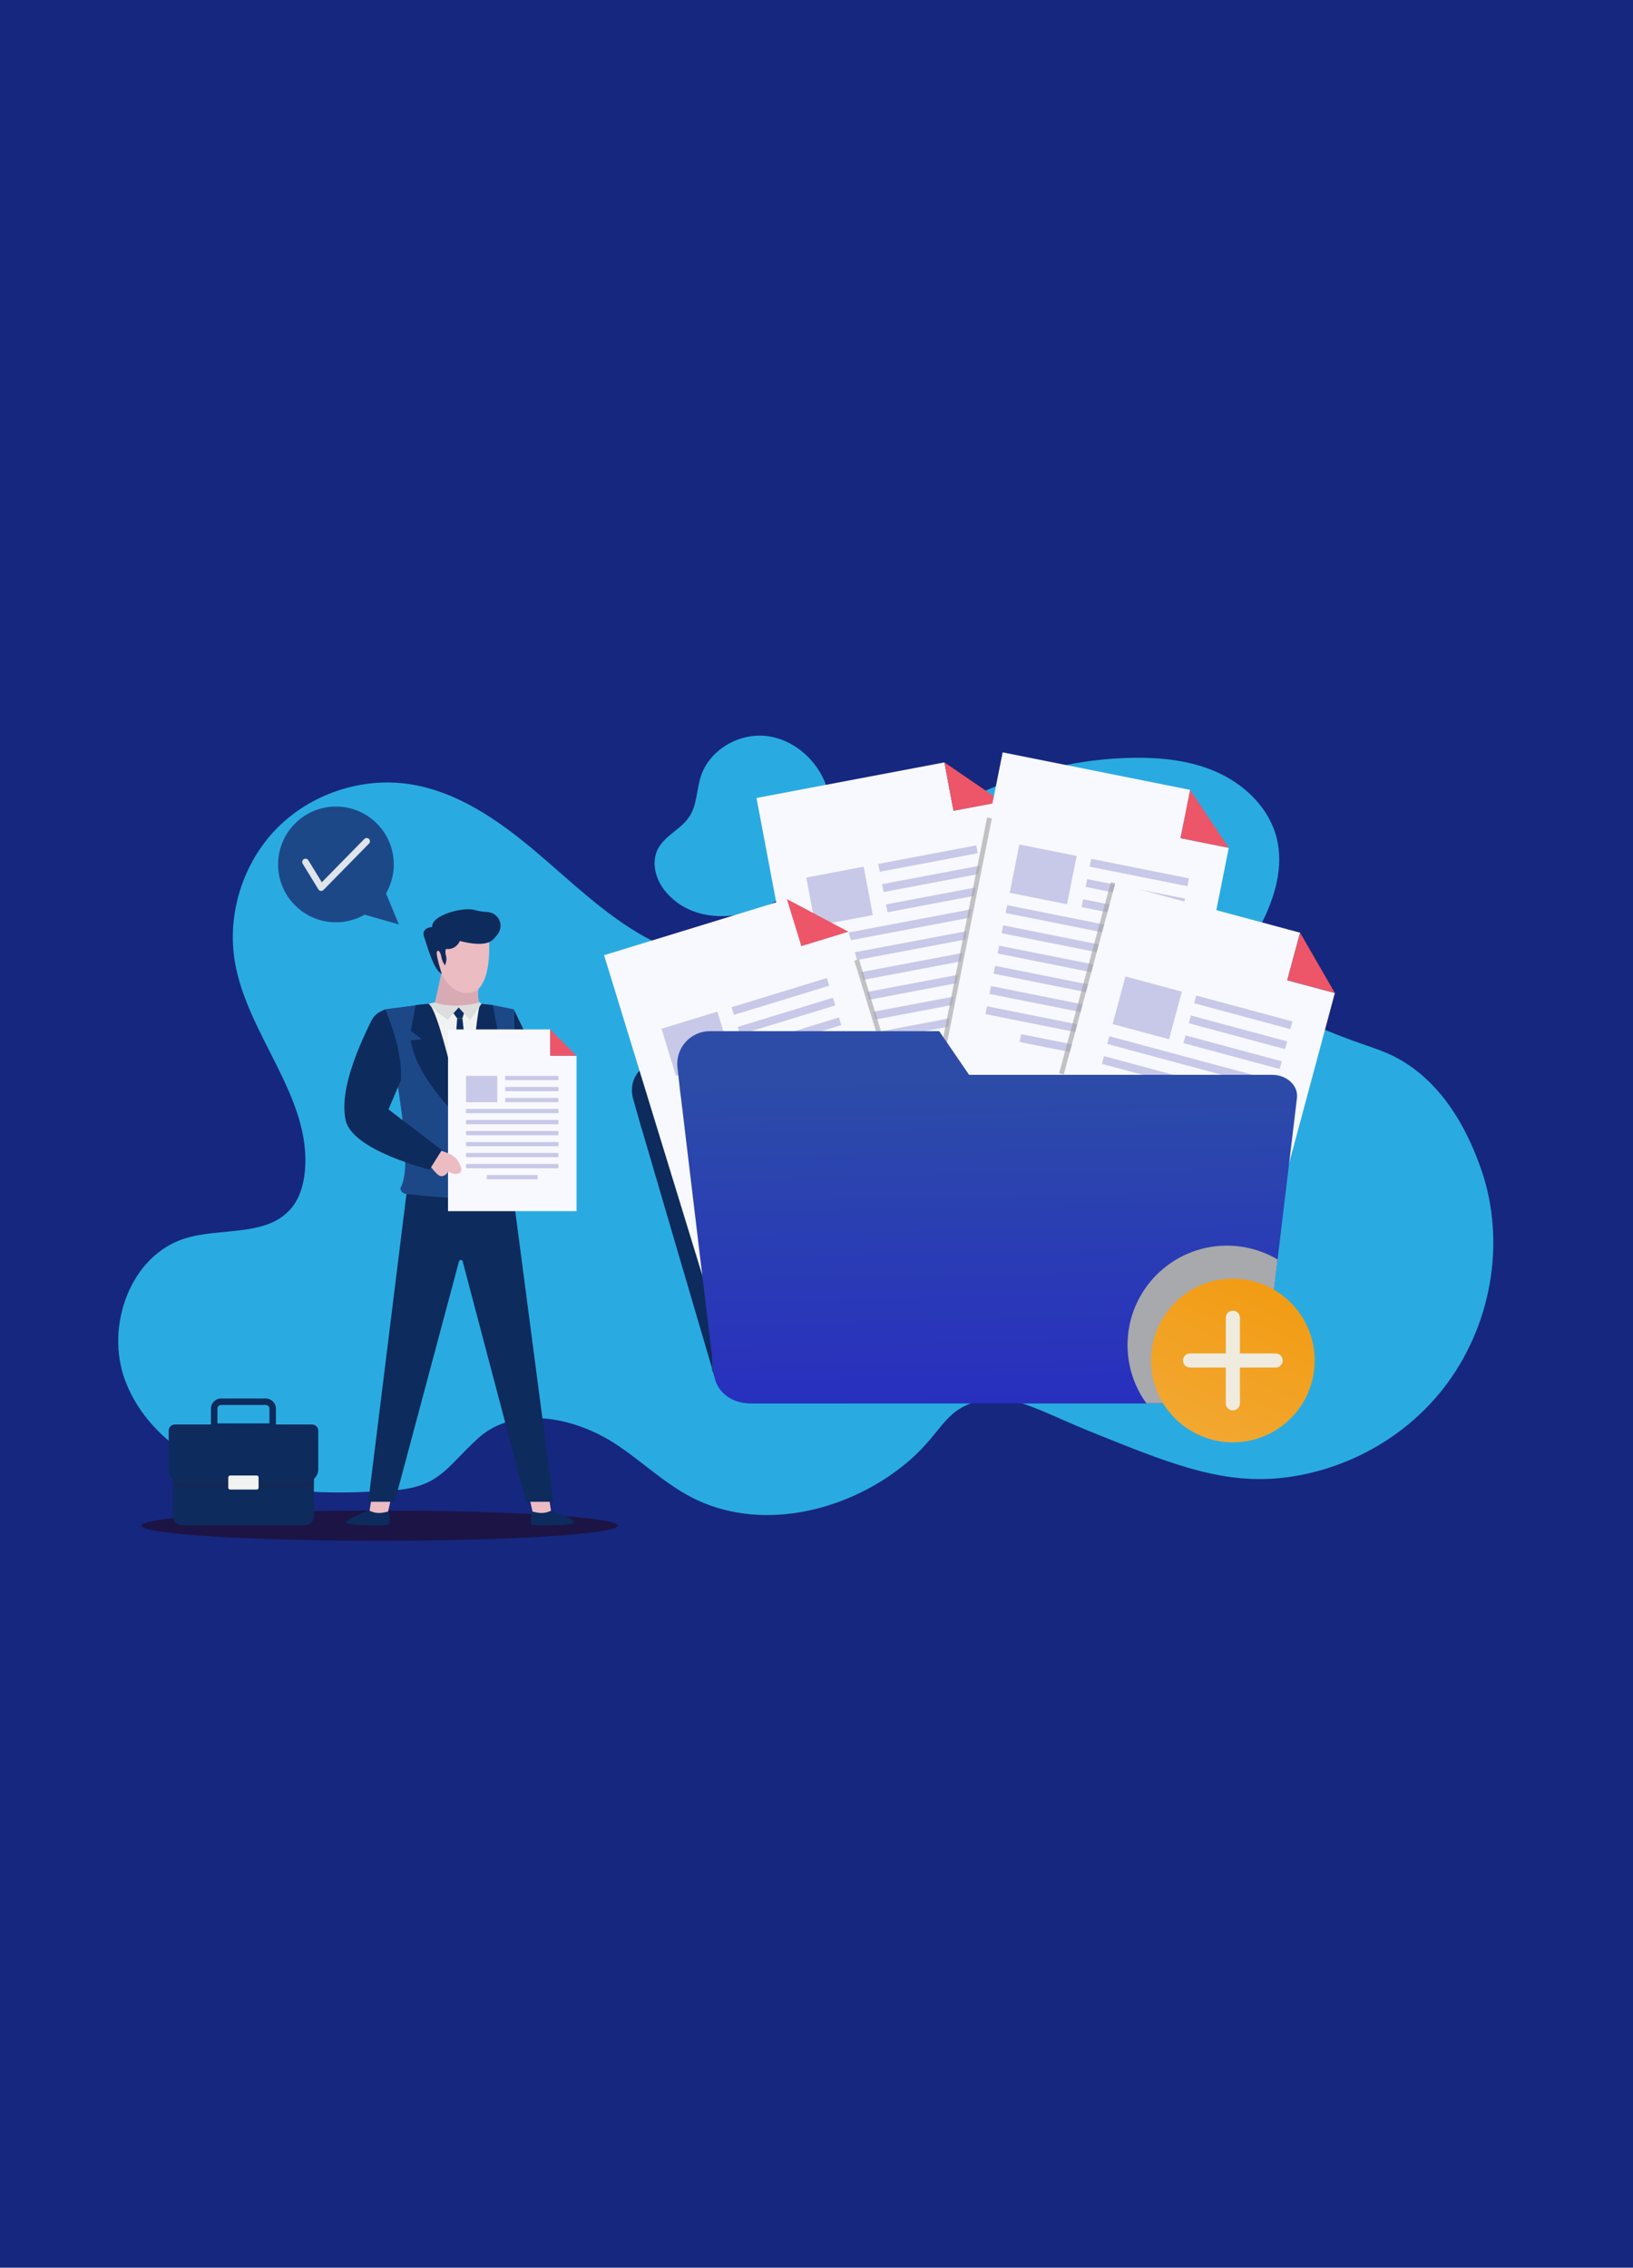 <svg xml:space="preserve" style="enable-background:new 0 0 2800 3887;" viewBox="0 0 2800 3887" y="0px" x="0px" xmlns:xlink="http://www.w3.org/1999/xlink" xmlns="http://www.w3.org/2000/svg" id="Layer_1" version="1.1">
<style type="text/css">
	.st0{fill:#16277F;}
	.st1{fill:#29ABE2;}
	.st2{fill:#1B1445;}
	.st3{fill:#0D2B5C;}
	.st4{fill:#253F8C;}
	.st5{fill:#F8F8FF;}
	.st6{fill:#ED5668;}
	.st7{fill:#C8C8E8;}
	.st8{opacity:0.6;}
	.st9{fill:#9E9E9E;}
	.st10{opacity:0.6;fill:#9E9E9E;}
	.st11{fill:url(#SVGID_1_);}
	.st12{fill:#A7A9AC;}
	.st13{fill:url(#SVGID_00000073713455421913287020000000002246971272745401_);}
	.st14{fill:#EFEBDF;}
	.st15{fill:#ECBCC3;}
	.st16{fill:#1D4887;}
	.st17{fill:#F1F2F2;}
	.st18{fill:#0D2E5E;}
	.st19{fill:#D8ABB4;}
	.st20{fill:#DDDDDD;}
	.st21{opacity:0.4;fill:#19274C;}
	.st22{fill:#F2F2F2;}
	.st23{fill:#DFE3EA;}
</style>
<g>
	<rect height="3887" width="2800" class="st0"></rect>
	<g>
		<path d="M1399,1482.9c25-40,33.5-91.2,17.9-135.8c-15.6-44.6-56.5-80.5-103.5-85.6c-47-5.1-96.7,23.9-111.5,68.7
			c-7.6,23-6.6,49.3-19.9,69.6c-14,21.5-41.5,32-53.6,54.7c-12.6,23.7-4.1,54.2,13.4,74.5C1210.4,1608.9,1349.7,1561.7,1399,1482.9z" class="st1"></path>
		<ellipse ry="25.9" rx="408.4" cy="2615.1" cx="650.8" class="st2"></ellipse>
		<path d="M435.8,2542.6c-95.5-23.6-187.4-84.8-221.5-177.1c-34.1-92.3,9.1-213.6,103.1-242.8
			c61.5-19.1,140.1-2.2,181.7-51.3c14.8-17.5,21.4-40.6,23.6-63.4c12.2-127.2-98.8-233.5-120-359.5c-13.7-81.5,13.6-168.9,71.4-228
			c57.7-59.1,144.4-88.5,226.2-76.7c80.8,11.7,151.5,59.9,214.1,112.4c62.6,52.5,121.2,111.1,192.7,150.5
			c71.6,39.4,161.1,57,234.9,22.1c57.9-27.4,97.1-81.9,141.2-128.4c117.4-123.6,285.3-197.8,455.8-201.4
			c51.5-1.1,104.2,4.3,150.8,26c46.7,21.7,86.8,61.6,99.3,111.6c12.3,49.2-3.1,101.3-26.1,146.5c-15.8,30.9-35.8,64.6-26.3,98
			c7.2,25.3,31.4,39.5,98.3,68.6c96.6,42.1,121.4,44.1,154.7,60.8c94.2,47.1,133.3,149.5,145.9,182.5c47.7,124.9,25.3,270.3-54,378
			c-77.9,105.7-197.7,157.4-300.3,163.6c-96.7,5.8-182-28.5-306.6-78.7c-97.3-39.2-139.9-69.9-199.7-53.6
			c-60.2,16.4-59.7,57.5-128.1,111.4c-101.1,79.7-247.4,112.1-361.6,52.6c-46.5-24.2-84.7-61.4-128.4-90.3
			c-71.3-47.2-174.7-68.1-237.7-10.2c-55.7,51.1-65.9,83.6-147.3,89C593.1,2559.9,513,2561.7,435.8,2542.6z" class="st1"></path>
		<g>
			<g>
				<path d="M2192.1,1937.1l-49.4,259.9l-32.2,169.3c-1,5.2-3.1,10.1-6.2,14.6c-9.9,14.6-29.5,24.4-51.4,24.4h-764.2
					c-21.9,0-42.6-9.8-54-24.4c-3.5-4.5-6.1-9.4-7.7-14.6l-46-156.6l-10.7-36.3l-69.3-236.3c-0.2-0.8-0.4-1.6-0.6-2.4h-0.3
					l-14.3-50.4c-9.7-34,12.7-64.2,48-64.2h416.3l58.8,77h541.5C2176.9,1897.1,2196.2,1915.8,2192.1,1937.1z" class="st3"></path>
				<path d="M2123.4,1590.3h-350.8c-9.8,0-18.8,5.1-24,13.4l-37.1,60.3h-453.6c-20.4,0-37,16.5-37,37v648
					c9.8,20.1,30.4,33.7,54,33.7h822.5c23.6,0,44.2-13.6,54-33.7V1664v0v-45.6C2151.5,1602.9,2138.9,1590.3,2123.4,1590.3z" class="st4"></path>
				<g>
					<polygon points="1717.9,1374.1 1810.6,1864.1 1405.5,1940.7 1297.1,1367.8 1619.3,1306.8 1635,1389.8" class="st5"></polygon>
					<polygon points="1717.9,1374.1 1635,1389.8 1619.3,1306.8" class="st6"></polygon>
					<g>
						
							<rect height="13.7" width="170.8" class="st7" transform="matrix(0.983 -0.186 0.186 0.983 -245.78 321.334)" y="1464.3" x="1505"></rect>
						
							<rect height="13.7" width="170.8" class="st7" transform="matrix(0.983 -0.186 0.186 0.983 -252.12 323.16)" y="1499" x="1511.6"></rect>
						
							<rect height="13.7" width="170.8" class="st7" transform="matrix(0.983 -0.186 0.186 0.983 -258.462 324.988)" y="1533.7" x="1518.2"></rect>
						
							<rect height="13.7" width="296.5" class="st7" transform="matrix(0.983 -0.186 0.186 0.983 -268.051 315.541)" y="1580.1" x="1400.2"></rect>
						
							<rect height="13.7" width="296.5" class="st7" transform="matrix(0.983 -0.186 0.186 0.983 -274.393 317.368)" y="1614.8" x="1406.7"></rect>
						
							<rect height="13.7" width="296.5" class="st7" transform="matrix(0.983 -0.186 0.186 0.983 -280.734 319.195)" y="1649.6" x="1413.3"></rect>
						
							<rect height="13.7" width="296.5" class="st7" transform="matrix(0.983 -0.186 0.186 0.983 -287.076 321.022)" y="1684.3" x="1419.9"></rect>
						
							<rect height="13.7" width="296.5" class="st7" transform="matrix(0.983 -0.186 0.186 0.983 -293.418 322.849)" y="1719" x="1426.4"></rect>
						
							<rect height="13.7" width="296.5" class="st7" transform="matrix(0.983 -0.186 0.186 0.983 -299.758 324.675)" y="1753.7" x="1433"></rect>
						
							<rect height="13.7" width="163" class="st7" transform="matrix(0.983 -0.186 0.186 0.983 -306.1 326.503)" y="1788.5" x="1506.3"></rect>
						
							<rect height="84.4" width="100.1" class="st7" transform="matrix(0.983 -0.186 0.186 0.983 -260.444 294.272)" y="1493.6" x="1388.7"></rect>
					</g>
				</g>
				<g>
					<polygon points="1454.7,1597 1601,2073.8 1206.9,2194.8 1035.8,1637.3 1349.2,1541.1 1374,1621.8" class="st5"></polygon>
					<polygon points="1454.7,1597 1374,1621.8 1349.2,1541.1" class="st6"></polygon>
					<g>
						
							<rect height="13.7" width="170.8" class="st7" transform="matrix(0.956 -0.293 0.293 0.956 -442.037 467.854)" y="1700.7" x="1253.3"></rect>
						
							<rect height="13.7" width="170.8" class="st7" transform="matrix(0.956 -0.293 0.293 0.956 -451.492 472.382)" y="1734.5" x="1263.7"></rect>
						
							<rect height="13.7" width="170.8" class="st7" transform="matrix(0.956 -0.293 0.293 0.956 -460.948 476.91)" y="1768.3" x="1274.1"></rect>
						
							<rect height="13.7" width="296.5" class="st7" transform="matrix(0.956 -0.293 0.293 0.956 -478.452 464.629)" y="1820.5" x="1161.5"></rect>
						
							<rect height="13.7" width="296.5" class="st7" transform="matrix(0.956 -0.293 0.293 0.956 -487.908 469.157)" y="1854.3" x="1171.9"></rect>
						
							<rect height="13.7" width="296.5" class="st7" transform="matrix(0.956 -0.293 0.293 0.956 -497.363 473.684)" y="1888.1" x="1182.3"></rect>
						
							<rect height="13.7" width="296.5" class="st7" transform="matrix(0.956 -0.293 0.293 0.956 -506.818 478.212)" y="1921.9" x="1192.6"></rect>
						
							<rect height="13.7" width="296.5" class="st7" transform="matrix(0.956 -0.293 0.293 0.956 -516.274 482.74)" y="1955.7" x="1203"></rect>
						
							<rect height="13.7" width="296.5" class="st7" transform="matrix(0.956 -0.293 0.293 0.956 -525.729 487.268)" y="1989.5" x="1213.4"></rect>
						
							<rect height="13.7" width="163" class="st7" transform="matrix(0.956 -0.293 0.293 0.956 -535.184 491.795)" y="2023.2" x="1290.5"></rect>
						
							<rect height="84.4" width="100.1" class="st7" transform="matrix(0.956 -0.293 0.293 0.956 -472.119 429.308)" y="1746.4" x="1145.1"></rect>
					</g>
				</g>
				<g>
					<polygon points="2106.9,1453.3 2009.1,1942.3 1604.8,1861.4 1719.2,1289.6 2040.7,1353.9 2024.1,1436.7" class="st5"></polygon>
					<polygon points="2106.9,1453.3 2024.1,1436.7 2040.7,1353.9" class="st6"></polygon>
					<g>
						
							<rect height="13.7" width="170.8" class="st7" transform="matrix(0.981 0.196 -0.196 0.981 331.407 -354.035)" y="1488.5" x="1866.9"></rect>
						
							<rect height="13.7" width="170.8" class="st7" transform="matrix(0.981 0.196 -0.196 0.981 338.071 -351.999)" y="1523.2" x="1860"></rect>
						
							<rect height="13.7" width="170.8" class="st7" transform="matrix(0.981 0.196 -0.196 0.981 344.738 -349.966)" y="1557.8" x="1853"></rect>
						
							<rect height="13.7" width="296.5" class="st7" transform="matrix(0.981 0.196 -0.196 0.981 347.786 -336.081)" y="1580.2" x="1721.7"></rect>
						
							<rect height="13.7" width="296.5" class="st7" transform="matrix(0.981 0.196 -0.196 0.981 354.451 -334.046)" y="1614.8" x="1714.7"></rect>
						
							<rect height="13.7" width="296.5" class="st7" transform="matrix(0.981 0.196 -0.196 0.981 361.116 -332.012)" y="1649.5" x="1707.8"></rect>
						
							<rect height="13.7" width="296.5" class="st7" transform="matrix(0.981 0.196 -0.196 0.981 367.781 -329.977)" y="1684.1" x="1700.9"></rect>
						
							<rect height="13.7" width="296.5" class="st7" transform="matrix(0.981 0.196 -0.196 0.981 374.447 -327.943)" y="1718.8" x="1693.9"></rect>
						
							<rect height="13.7" width="296.5" class="st7" transform="matrix(0.981 0.196 -0.196 0.981 381.113 -325.908)" y="1753.4" x="1687"></rect>
						
							<rect height="13.7" width="163" class="st7" transform="matrix(0.981 0.196 -0.196 0.981 387.779 -323.874)" y="1788.1" x="1746.8"></rect>
						
							<rect height="84.4" width="100.1" class="st7" transform="matrix(0.981 0.196 -0.196 0.981 328.804 -321.636)" y="1456.3" x="1737.5"></rect>
					</g>
				</g>
				<g class="st8">
					
						<rect height="8.3" width="447.5" class="st9" transform="matrix(0.196 -0.981 0.981 0.196 -262.946 2924.578)" y="1618.5" x="1428.8"></rect>
				</g>
				<g class="st8">
					
						<rect height="219.1" width="8.3" class="st9" transform="matrix(0.956 -0.293 0.293 0.956 -447.195 517.465)" y="1640.1" x="1497.4"></rect>
				</g>
				<polygon points="1824,1841.8 1816,1839.6 1904.7,1512.1 1912.7,1514.2" class="st10"></polygon>
				<g>
					<polygon points="2288.8,1702.1 2159.3,2183.7 1761.1,2076.6 1912.5,1513.5 2229.2,1598.7 2207.2,1680.2" class="st5"></polygon>
					<polygon points="2288.8,1702.1 2207.2,1680.2 2229.2,1598.7" class="st6"></polygon>
					<g>
						
							<rect height="13.7" width="170.8" class="st7" transform="matrix(0.966 0.26 -0.26 0.966 523.452 -494.087)" y="1727.2" x="2046.3"></rect>
						
							<rect height="13.7" width="170.8" class="st7" transform="matrix(0.966 0.26 -0.26 0.966 532.001 -490.534)" y="1761.4" x="2037.2"></rect>
						
							<rect height="13.7" width="170.8" class="st7" transform="matrix(0.966 0.26 -0.26 0.966 540.548 -486.979)" y="1795.5" x="2028"></rect>
						
							<rect height="13.7" width="296.5" class="st7" transform="matrix(0.966 0.26 -0.26 0.966 542.778 -468.229)" y="1813.3" x="1895.3"></rect>
						
							<rect height="13.7" width="296.5" class="st7" transform="matrix(0.966 0.26 -0.26 0.966 551.325 -464.675)" y="1847.4" x="1886.1"></rect>
						
							<rect height="13.7" width="296.5" class="st7" transform="matrix(0.966 0.26 -0.26 0.966 559.873 -461.121)" y="1881.6" x="1876.9"></rect>
						
							<rect height="13.7" width="296.5" class="st7" transform="matrix(0.966 0.26 -0.26 0.966 568.421 -457.567)" y="1915.7" x="1867.8"></rect>
						
							<rect height="13.7" width="296.5" class="st7" transform="matrix(0.966 0.26 -0.26 0.966 576.968 -454.013)" y="1949.8" x="1858.6"></rect>
						
							<rect height="13.7" width="296.5" class="st7" transform="matrix(0.966 0.26 -0.26 0.966 585.517 -450.459)" y="1984" x="1849.4"></rect>
						
							<rect height="13.7" width="163" class="st7" transform="matrix(0.966 0.26 -0.26 0.966 594.065 -446.905)" y="2018.1" x="1907"></rect>
						
							<rect height="84.4" width="100.1" class="st7" transform="matrix(0.966 0.26 -0.26 0.966 515.809 -451.593)" y="1684.2" x="1917"></rect>
					</g>
				</g>
				<linearGradient y2="1848.485" x2="1692.608" y1="2404.931" x1="1702.501" gradientUnits="userSpaceOnUse" id="SVGID_1_">
					<stop style="stop-color:#282FBF" offset="0"></stop>
					<stop style="stop-color:#2C4CA8" offset="1"></stop>
				</linearGradient>
				<path d="M2223.8,1882.2l-33.2,276.6l-23.8,198.5c-0.8,6.4-2.8,12.4-5.8,17.9c-9.8,18-30.4,30.1-54,30.1h-822.5
					c-23.6,0-44.2-12.1-54-30.1c-3-5.5-5-11.5-5.8-17.9l-22.1-184.2l-4.9-40.8l-30-250.1c-0.1-0.8-0.2-1.6-0.2-2.5h-0.3l-5.6-50
					c-3.7-33.2,22.3-62.2,55.7-62.2h393.1l51.2,74.8h519.7C2206.6,1842.4,2226.4,1860.9,2223.8,1882.2z" class="st11"></path>
			</g>
			<path d="M2190.6,2158.9l-23.8,198.5c-0.8,6.4-2.8,12.4-5.8,17.9c-9.8,18-30.4,30.1-54,30.1h-141.4
				c-20.3-28.1-32.3-62.6-32.3-99.9c0-94.1,76.3-170.4,170.4-170.4C2135.4,2135.1,2165.1,2143.8,2190.6,2158.9z" class="st12"></path>
			
				<linearGradient y2="2188.653" x2="2181.34" y1="2493.274" x1="2037.989" gradientUnits="userSpaceOnUse" id="SVGID_00000092441882966902863970000010318277921819739533_">
				<stop style="stop-color:#F2A935" offset="0"></stop>
				<stop style="stop-color:#F29B11" offset="1"></stop>
			</linearGradient>
			<circle r="140.3" cy="2332" cx="2113.9" style="fill:url(#SVGID_00000092441882966902863970000010318277921819739533_);"></circle>
			<path d="M2187.3,2319.9H2126v-61.3c0-6.7-5.4-12.1-12.1-12.1c-6.7,0-12.1,5.4-12.1,12.1v61.3h-61.3
				c-6.7,0-12.1,5.4-12.1,12.1s5.4,12.1,12.1,12.1h61.3v61.3c0,6.7,5.4,12.1,12.1,12.1c6.7,0,12.1-5.4,12.1-12.1v-61.3h61.3
				c6.7,0,12.1-5.4,12.1-12.1S2194.1,2319.9,2187.3,2319.9z" class="st14"></path>
		</g>
		<g>
			<polygon points="880.9,1730 916.4,1803.6 881.4,1805.1" class="st3"></polygon>
			<path d="M879.6,2046.5l69.2,527.6h-46.7l-108.8-412c-0.8-3.3-5.5-3.3-6.3,0l-110.2,412h-45.3l65.4-527.6H879.6z" class="st3"></path>
			<g>
				<polygon points="909.3,2574.1 914.6,2598.1 934,2601.9 946,2597.4 942.4,2574.1" class="st15"></polygon>
				<path d="M945.2,2589.2c0,0,40.1,13.9,39.2,20.5c-0.9,5.8-55.5,4.9-69.5,4.6c-2,0-3.7-1.3-4.3-3.2
					c-1.6-5.1,0.7-17.4,1.6-20.2l9,1.8C929.4,2594.3,937.8,2593.1,945.2,2589.2L945.2,2589.2z" class="st3"></path>
			</g>
			<g>
				<polygon points="669.2,2574.1 663.8,2598.1 644.4,2601.9 632.4,2597.4 636.1,2574.1" class="st15"></polygon>
				<path d="M633.2,2589.2c0,0-40.1,13.9-39.2,20.5c0.9,5.8,55.5,4.9,69.5,4.6c2,0,3.7-1.3,4.3-3.2
					c1.6-5.1-0.7-17.4-1.6-20.2l-9,1.8C649.1,2594.3,640.6,2593.1,633.2,2589.2L633.2,2589.2z" class="st3"></path>
			</g>
			<path d="M880.9,1730c-0.5,117.6,18,248.5,4.8,308.4c-0.2,5.8-0.3,8.1-6,8.1c-44,12-110.1,8.3-182.6,0
				c-5.6,0-10.3-4.3-10.7-9.9c23.6-39.6-6.8-185.3-25.6-306.7l72.7-9.5c0,0,61.5,205.5,61.8,204.9c0.3,0.6,25.2-204.6,25.2-204.6
				l24.7,2.1L880.9,1730z" class="st16"></path>
			<path d="M824.5,1720.5c0,0-29.3,204.9-29.3,204.9c-21.9-30.8-67-204-67-204.2L824.5,1720.5z" class="st17"></path>
			<path d="M808.3,1886.2l-5.4,26.2c-4.5,7.7-7.5,12.4-7.8,12.9c-0.2-0.3-2-2.1-4.9-5l0,0l-16.9-30.5l3.3-44.6
				l7.3-99.5h9l12.8,115.9L808.3,1886.2z" class="st18"></path>
			<path d="M834.5,1781.1l18.9,2c-6.8,49.9-36.2,104.9-50.5,129.4c-4.5,7.7-7.5,12.4-7.8,12.9
				c3.6-10.5,7.1-35.1,10.5-63.7c7.2-61.6,13.7-142,18.8-141.2l20.6,2.3l8.4,44.1L834.5,1781.1z" class="st3"></path>
			<path d="M795.1,1925.4c-0.2-0.3-2-2.1-4.9-5l0,0c-17.8-18.1-78.2-80.9-85.9-137.2l18.9-2l-18.9-14.3l8.4-44.1
				l22.3-2.3c10.3,5.2,27.9,69.1,41.5,124.8C785.5,1881.7,792.7,1914.6,795.1,1925.4z" class="st3"></path>
			<path d="M828.9,1663.4c0,0-15.7,42-5.7,56.9c-26.3,7.4-52.2,7.6-77.9,0l12.5-56.5L828.9,1663.4z" class="st19"></path>
			<path d="M838.6,1613.3c0,0,6.2,88-36.1,88.8c-42.2,0.9-58.1-59.8-57.2-80C746.2,1601.9,778.7,1525.3,838.6,1613.3z" class="st15"></path>
			<path d="M788.7,1612.9c0,0,37.8,11.1,53.5,0c3.8-2.7,7.7-7,11.4-12c11.2-15.1,1.1-36.4-17.6-37.6
				c-7.9-0.5-15.5-1.5-21.2-3.3c-19.4-6.3-75.7,8.4-73.7,28.9c0,0-19.4,1-14.1,16.3c5.4,15.3,16.4,58.1,30.5,64.1
				c0,0-11.2-34.5-8.2-38.3c3-3.8,6,1.4,7.5,9.6c1.5,8.2,6.2,14.1,6.2,14.1s4-8.2,1.8-16.2c-2.2-8-0.2-12-0.2-12
				S779.8,1630.1,788.7,1612.9z" class="st3"></path>
			<path d="M786.5,1726.9l19.3,21.3c9.1-10.7,11.6-16.6,20-27.8l-3.9-2.7c0.1,1.7-45.3,12.4-76.1,0.5l-10.7,2.2
				c11,11.9,13.6,14,32.9,27.8L786.5,1726.9z" class="st20"></path>
			<polygon points="786.5,1726.9 777.5,1736.9 783.9,1745.7 792.8,1745.7 795.5,1736.9" class="st18"></polygon>
			<g>
				<polygon points="988.5,1809.6 988.5,2076 768.2,2076 768.2,1764.5 943.4,1764.5 943.4,1809.6" class="st5"></polygon>
				<polygon points="988.5,1809.6 943.4,1809.6 943.4,1764.5" class="st6"></polygon>
				<g>
					<rect height="7.3" width="91.2" class="st7" y="1844.2" x="866.3"></rect>
					<rect height="7.3" width="91.2" class="st7" y="1863.1" x="866.3"></rect>
					<rect height="7.3" width="91.2" class="st7" y="1881.9" x="866.3"></rect>
					<rect height="7.3" width="158.4" class="st7" y="1900.8" x="799.1"></rect>
					<rect height="7.3" width="158.4" class="st7" y="1919.7" x="799.1"></rect>
					<rect height="7.3" width="158.4" class="st7" y="1938.6" x="799.1"></rect>
					<rect height="7.3" width="158.4" class="st7" y="1957.5" x="799.1"></rect>
					<rect height="7.3" width="158.4" class="st7" y="1976.3" x="799.1"></rect>
					<rect height="7.3" width="158.4" class="st7" y="1995.2" x="799.1"></rect>
					<rect height="7.3" width="87.1" class="st7" y="2014.1" x="834.8"></rect>
					<rect height="45.1" width="53.5" class="st7" y="1844.2" x="799.1"></rect>
				</g>
			</g>
			<path d="M756.8,1972.6l12.3,4.4c3.5,1.4,9.4,4.4,14.2,10.3c4.9,6.1,10.2,17.2,6.1,22.2c-2.2,2.6-6.5,2.7-8.3,2.7
				c-6.4,0.1-12.9-4.1-12.9-4.1l0,0c-0.4,1.1-1.6,3.5-4.2,5.4c-0.6,0.4-3.6,2.6-7.2,2.5c-4.2-0.1-7.2-3.3-12.9-9.6
				c0,0-2.8-3.1-9-11.2l0,0l17.2-24.6L756.8,1972.6z" class="st15"></path>
			<path d="M653.9,1733.1c-7.7,3.5-13.8,9.6-17.5,17.2c-14.8,30.6-56.3,114.7-43.6,170.4
				c11.7,51.4,143.8,84.1,143.8,84.1l20.9-33.4l-91.4-69.8l21.3-50.1c2.2-35.9-8.8-77.3-26.7-121.5L653.9,1733.1z" class="st3"></path>
		</g>
		<g>
			<path d="M538.2,2462.1v136.7c0,8.7-7,15.7-15.7,15.7H312.3c-8.7,0-15.7-7-15.7-15.7v-136.7H538.2z" class="st3"></path>
			<path d="M538.2,2462.1v83.9c-4.2,2.2-9.1,3.5-14.2,3.5H310.8c-5.1,0-9.9-1.2-14.2-3.5v-83.9H538.2z" class="st21"></path>
			<path d="M524.1,2540.2H310.8c-11.9,0-21.6-9.7-21.6-21.6v-66.3c0-5.8,4.7-10.6,10.6-10.6h235.3
				c5.8,0,10.6,4.7,10.6,10.6v66.3C545.7,2530.5,536,2540.2,524.1,2540.2z" class="st3"></path>
			<path d="M538.2,2462.1v72.7c-3.8,3.3-8.8,5.3-14.2,5.3H310.8c-5.4,0-10.4-2-14.2-5.3v-72.7H538.2z" class="st3"></path>
			<g>
				<path d="M473.2,2451H361.7v-36.5c0-9.6,7.8-17.4,17.4-17.4h76.6c9.6,0,17.4,7.8,17.4,17.4V2451z M372.8,2439.8H462
					v-25.3c0-3.5-2.8-6.3-6.3-6.3h-76.6c-3.5,0-6.3,2.8-6.3,6.3V2439.8z" class="st3"></path>
			</g>
			<path d="M440.2,2553.2h-45.6c-1.8,0-3.2-1.4-3.2-3.2v-17.7c0-1.8,1.4-3.2,3.2-3.2h45.6c1.8,0,3.2,1.4,3.2,3.2v17.7
				C443.4,2551.8,442,2553.2,440.2,2553.2z" class="st22"></path>
		</g>
		<g>
			<polygon points="683.9,1584.6 615.4,1565 656.7,1518.8" class="st16"></polygon>
			
				<ellipse ry="99.2" rx="99.2" cy="1481.8" cx="576.2" class="st16" transform="matrix(0.707 -0.707 0.707 0.707 -878.996 841.422)"></ellipse>
			<path d="M550.7,1527.1c-0.2,0-0.4,0-0.6,0c-1.7-0.2-3.3-1.2-4.2-2.7l-26.9-43.9c-1.6-2.7-0.8-6.2,1.9-7.8
				c2.7-1.6,6.2-0.8,7.8,1.9l23.1,37.7l72.8-74.2c2.2-2.2,5.8-2.3,8-0.1c2.2,2.2,2.3,5.8,0.1,8l-77.9,79.3
				C553.7,1526.5,552.2,1527.1,550.7,1527.1z" class="st23"></path>
		</g>
	</g>
</g>
</svg>
